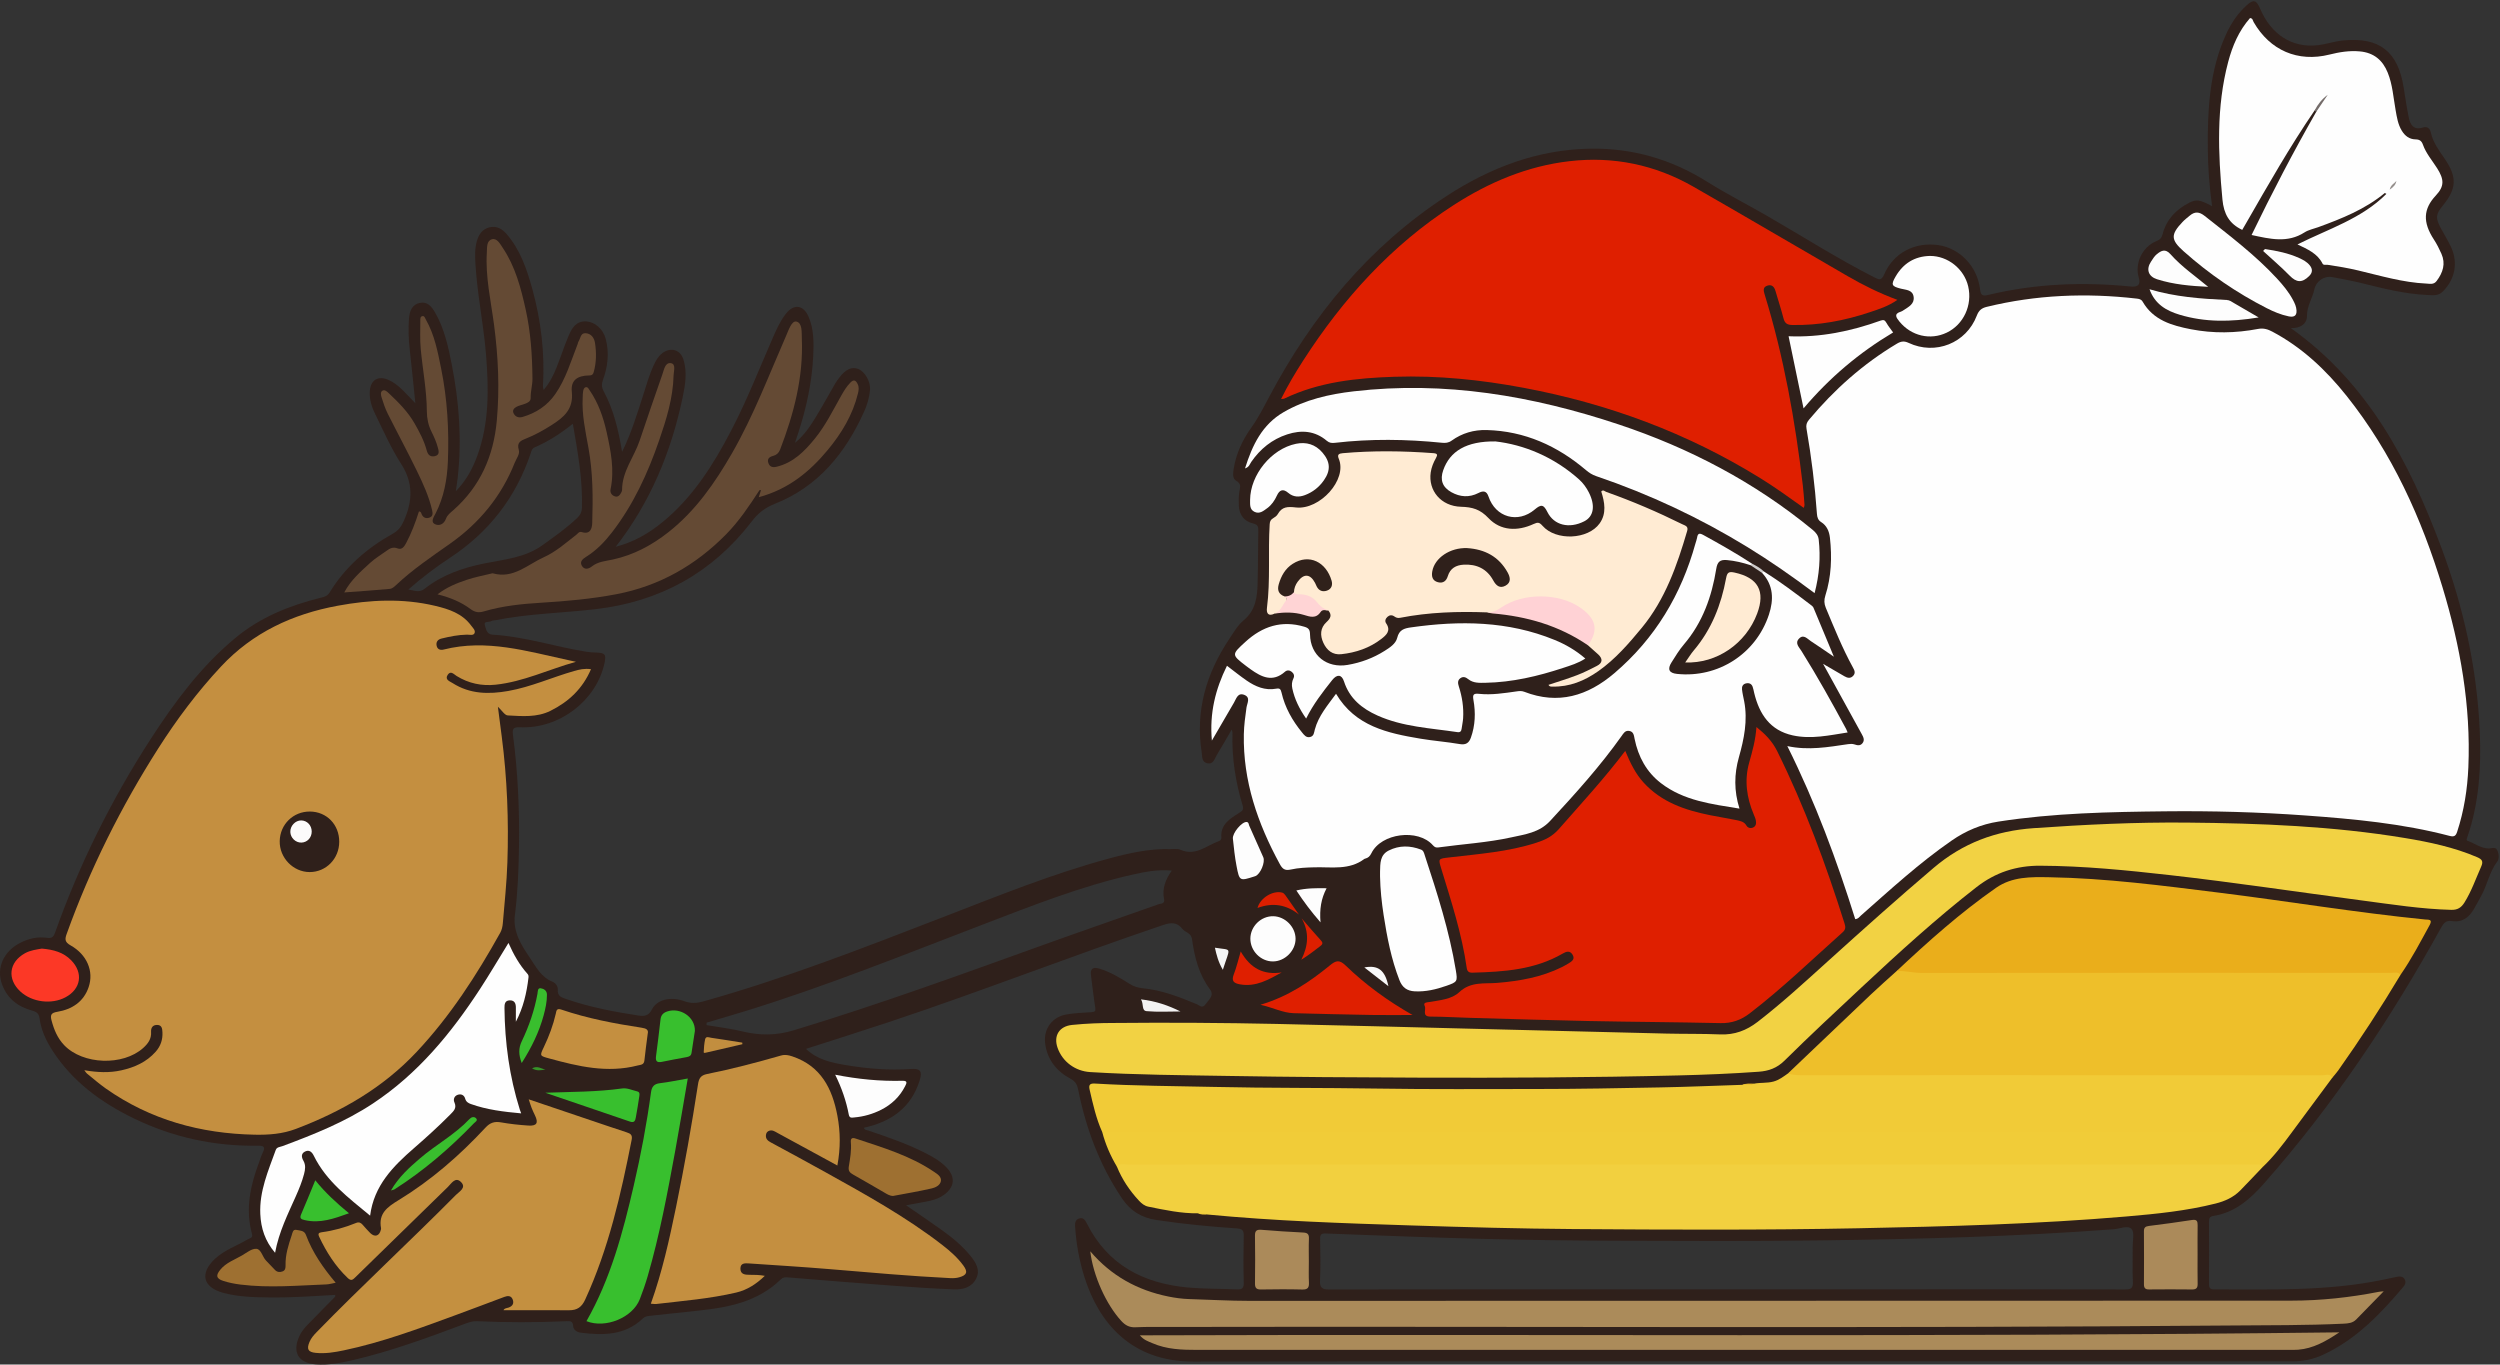 <?xml version="1.0" encoding="UTF-8"?>
<!DOCTYPE svg PUBLIC "-//W3C//DTD SVG 1.1//EN" "http://www.w3.org/Graphics/SVG/1.1/DTD/svg11.dtd">
<svg version="1.1" xmlns="http://www.w3.org/2000/svg" xmlns:xlink="http://www.w3.org/1999/xlink" x="0" y="0" width="1539" height="840" viewBox="0, 0, 1539, 840">
  <rect x="0" y="0" width="1539" height="840" fill="#333333" stroke="none"/>
  <defs>
    <clipPath id="Clip_1">
      <path d="M0.06,0.778 L1538.19,0.778 L1538.19,839.94 L0.06,839.94 z"/>
    </clipPath>
  </defs>
  <g id="Layer_1">
    <g clip-path="url(#Clip_1)">
      <path d="M1312.99,789.148 C1313.16,792.99 1311.94,793.791 1308.26,793.782 C1257.27,793.655 1206.28,793.696 1155.28,793.696 C1124.45,793.696 1093.62,793.696 1062.79,793.696 C981.294,793.696 899.799,793.657 818.303,793.802 C813.784,793.81 812.393,792.757 812.611,788.145 C813.011,779.664 812.824,771.149 812.667,762.653 C812.618,760.014 813.421,759.24 816.03,759.336 C847.795,760.503 879.557,761.802 911.332,762.616 C939.132,763.329 966.946,763.705 994.755,763.809 C1036.58,763.964 1078.4,764.153 1120.22,763.6 C1180.64,762.801 1241.04,761.265 1301.33,756.713 C1305.06,756.431 1309.9,754.094 1312.21,756.575 C1314.07,758.577 1312.85,763.517 1312.88,767.154 C1312.93,774.487 1312.66,781.83 1312.99,789.148 z M716.598,553.526 C717.212,556.52 714.544,556.174 713.138,556.674 C689.826,564.963 666.424,572.999 643.144,581.374 C591.883,599.817 540.717,618.495 488.529,634.274 C477.626,637.57 467.586,637.507 456.908,634.91 C449.715,633.161 442.301,632.32 434.986,631.072 C434.979,630.568 434.972,630.064 434.965,629.56 C443.008,627.162 451.07,624.825 459.09,622.355 C508.354,607.182 556.113,587.883 604.198,569.47 C634.758,557.768 665.189,545.632 697.24,538.401 C704.968,536.657 712.774,535.129 721.338,535.939 C717.461,541.473 715.279,547.083 716.598,553.526 z M261.298,362.51 C258.168,365.002 255.125,363.539 251.413,362.902 C259.822,355.483 268.32,349.102 277.176,343.262 C301.105,327.485 317.638,306.11 326.731,278.951 C327.197,277.557 327.458,276.122 329.104,275.412 C337.521,271.775 345.181,266.86 352.634,260.858 C355.678,278.325 358.773,295.313 358.238,312.716 C358.161,315.228 357.181,317.083 355.395,318.79 C348.755,325.136 341.286,330.363 333.834,335.694 C323.041,343.416 310.386,344.35 298.095,346.863 C284.785,349.585 272.107,353.902 261.298,362.51 z M1537.14,523.126 C1535.96,521.091 1533.74,522.4 1531.85,522.334 C1527.24,522.171 1523.35,519.135 1519.03,517.619 C1517.98,517.252 1518.73,515.82 1519.04,514.926 C1526.11,494.098 1527.48,472.56 1526.57,450.835 C1524.92,411.449 1516.48,373.363 1502.7,336.555 C1483.11,284.225 1457.7,235.699 1410.23,201.99 C1415.75,202.228 1420.22,199.57 1420.17,194.518 C1420.12,188.301 1423.6,183.584 1424.76,177.998 C1425.8,173.007 1430.87,169.667 1435.66,170.563 C1441.86,171.725 1448.09,172.882 1454.21,174.396 C1467.3,177.63 1480.37,180.961 1493.92,181.572 C1497.33,181.725 1500.86,182.406 1503.78,179.489 C1511.19,172.067 1513.32,161.989 1509,152.383 C1507.16,148.307 1504.72,144.505 1502.6,140.555 C1499.18,134.172 1499.38,131.999 1503.79,126.58 C1512.38,116.043 1512.67,109.013 1504.94,97.707 C1501.47,92.632 1497.76,87.706 1496.4,81.5 C1495.86,79.018 1494.22,77.671 1491.63,78.492 C1486.1,80.247 1483.81,77.123 1482.87,72.543 C1481.6,66.354 1480.69,60.091 1479.69,53.849 C1476.16,31.669 1464.78,22.71 1442.42,24.903 C1437.15,25.419 1432.02,27.228 1426.75,27.832 C1411.02,29.638 1398,21.214 1391.29,5.236 C1389.05,-0.074 1387.21,-0.55 1382.97,3.326 C1377.49,8.334 1373.43,14.39 1370.36,21.124 C1360.14,43.54 1358.93,67.426 1359.12,91.48 C1359.21,103.247 1360.12,114.997 1361.75,126.904 C1354.2,122.95 1352.16,122.485 1347.53,124.881 C1339.54,129.021 1333.62,135.166 1331.32,144.086 C1330.71,146.46 1329.74,147.528 1327.48,148.432 C1318.81,151.897 1313.97,162.228 1316.63,170.922 C1317.89,175.038 1316.27,176.834 1311.81,176.388 C1282.27,173.434 1252.95,174.588 1224.01,181.55 C1220.26,182.45 1219.34,181.688 1218.89,177.916 C1217.2,163.949 1206.43,152.818 1193.31,150.899 C1178.88,148.788 1165.66,155.596 1159.91,168.891 C1158.17,172.918 1156.69,172.19 1153.86,170.753 C1131.16,159.211 1109.71,145.504 1087.68,132.809 C1075.44,125.758 1062.82,119.338 1050.86,111.844 C1028.8,98.014 1004.88,91.102 978.976,91.514 C946.577,92.03 917.442,103.171 890.614,120.609 C842.818,151.676 807.864,194.228 781.374,244.186 C777.956,250.631 774.702,257.102 770.405,263.094 C764.858,270.829 760.821,279.438 759.395,289.024 C759.022,291.528 758.689,294.665 760.976,295.945 C764.258,297.782 763.446,299.871 762.969,302.565 C762.48,305.325 762.496,308.212 762.609,311.031 C762.845,316.876 765.779,320.895 771.437,322.26 C774.223,322.931 774.668,324.088 774.615,326.592 C774.384,337.415 774.489,348.245 774.192,359.065 C773.958,367.568 773.005,375.707 765.596,381.849 C761.98,384.846 759.46,389.272 756.785,393.279 C742.599,414.52 735.726,437.596 739.781,463.27 C740.17,465.734 739.691,469.05 743.107,469.854 C746.973,470.765 747.601,467.185 748.981,464.912 C752.043,459.868 754.962,454.736 758.261,449.088 C758.527,450.211 758.724,450.634 758.712,451.05 C758.247,466.342 760.543,481.275 764.972,495.855 C765.821,498.653 764.528,499.322 762.812,500.413 C757.143,504.018 751.238,507.475 751.872,515.636 C751.961,516.781 751.255,517.458 750.213,517.835 C742.587,520.602 735.885,527.272 726.604,523.08 C724.911,522.315 722.656,522.764 720.659,522.706 C707.688,522.33 695.181,525.122 682.791,528.469 C648.071,537.85 614.79,551.346 581.323,564.277 C532.363,583.194 483.494,602.346 432.857,616.498 C428.926,617.597 425.421,617.839 421.333,616.352 C412.712,613.217 404.329,615.379 401.306,621.463 C399.343,625.411 396.484,625.696 393.176,625.19 C378.206,622.898 363.345,620.089 348.965,615.145 C345.911,614.096 343.032,613.472 343.372,609.114 C343.525,607.158 341.941,605.064 340.125,604.351 C333.054,601.574 329.888,595.044 326.09,589.46 C320.813,581.699 315.674,573.563 316.974,563.304 C318.754,549.251 319.288,535.102 319.497,520.962 C319.835,498.139 318.798,475.359 315.818,452.71 C315.302,448.791 315.653,447.513 320.301,447.708 C344.371,448.718 366.991,431.35 372.069,408.486 C373.339,402.768 372.531,401.813 366.501,401.684 C364.678,401.645 362.841,401.517 361.042,401.23 C341.679,398.139 322.9,391.845 303.176,390.707 C299.433,390.491 299.06,386.812 298.421,384.52 C297.795,382.278 301.154,383.188 302.559,382.297 C303.209,381.884 304.168,381.968 304.983,381.805 C325.284,377.744 345.999,377.4 366.492,375.022 C406.281,370.406 438.506,352.66 462.847,320.906 C466.706,315.871 470.881,312.575 476.931,310.178 C503.708,299.57 520.503,278.875 532.011,253.273 C533.862,249.155 535.114,244.836 535.566,240.335 C536.091,235.12 532.582,228.827 528.353,227.154 C524.367,225.578 520.553,227.315 516.607,232.548 C515.706,233.742 514.814,234.958 514.065,236.25 C510.228,242.863 506.568,249.582 502.595,256.112 C499.105,261.849 495.493,267.555 489.371,272.648 C490.279,269.913 490.852,268.217 491.406,266.516 C496.43,251.105 499.843,235.364 500.619,219.145 C501.009,210.996 501.083,202.778 497.792,195.058 C494.609,187.59 488.651,186.859 483.699,193.252 C480.312,197.625 478.052,202.654 475.855,207.677 C467.403,227 459.738,246.674 449.939,265.395 C438.99,286.314 426.51,306.091 407.995,321.308 C399.545,328.253 390.243,333.675 379.037,336.606 C400.452,309.041 413.138,278.244 420.168,244.969 C421.816,237.171 423.181,229.16 420.714,221.257 C418.807,215.146 412.634,213.508 407.596,217.496 C405.174,219.412 403.715,222.028 402.452,224.76 C399.585,230.961 397.773,237.533 395.695,244.014 C392.06,255.347 388.574,266.739 382.971,278.149 C380.697,264.699 377.764,252.242 371.619,240.837 C370.304,238.396 370.255,236.446 371.173,233.927 C374.194,225.638 375.172,217.115 372.837,208.472 C371.222,202.495 366.237,198.204 360.983,197.865 C354.74,197.462 352.116,201.875 350.124,206.52 C347.378,212.924 345.274,219.6 342.678,226.073 C340.744,230.892 338.503,235.595 334.676,240.015 C334.422,238.838 334.216,238.381 334.242,237.938 C335.447,217.475 333.104,197.375 327.633,177.675 C324.291,165.636 320.263,153.801 311.886,144.088 C309.139,140.903 305.731,138.884 301.331,139.939 C296.982,140.98 294.825,144.18 293.602,148.273 C292.187,153.014 292.399,157.853 292.69,162.656 C293.826,181.448 297.734,199.923 299.229,218.68 C300.906,239.709 301.189,260.614 293.739,280.818 C290.887,288.555 287.052,295.734 280.613,302.417 C281.095,298.943 281.494,296.487 281.769,294.017 C284.381,270.638 282.642,247.471 278.126,224.475 C275.947,213.378 273.556,202.304 267.818,192.337 C265.737,188.721 263.059,185.457 258.395,186.464 C253.584,187.501 252.119,191.656 251.777,195.978 C251.277,202.291 251.504,208.615 252.212,214.93 C253.416,225.671 254.471,236.429 255.702,248.276 C249.942,242.456 245.696,236.751 239.106,233.852 C232.775,231.068 228.127,233.891 227.651,240.752 C227.293,245.908 228.871,250.69 231.076,255.157 C236.148,265.433 240.796,276.029 246.978,285.617 C254.484,297.26 254.012,308.434 248.715,320.396 C247.18,323.863 245.425,326.513 241.971,328.439 C226.018,337.337 212.506,348.984 202.911,364.743 C201.608,366.883 199.799,367.388 197.64,367.922 C178.403,372.672 160.317,379.906 144.867,392.732 C123.725,410.282 107.58,432.056 92.799,454.895 C68.596,492.292 48.891,531.959 33.965,573.95 C32.939,576.835 31.952,577.762 28.758,577.305 C23.044,576.488 17.494,577.812 12.355,580.464 C2.144,585.736 -2.358,595.868 1.21,605.848 C4.387,614.734 11.169,619.837 19.976,622.196 C22.878,622.974 23.993,624.251 24.376,627.044 C25.364,634.26 28.414,640.725 32.323,646.768 C44.752,665.986 62.537,678.914 82.754,688.664 C106.656,700.191 132.017,705.695 158.581,705.296 C162.116,705.242 163.669,705.793 161.741,709.567 C160.765,711.477 160.219,713.604 159.456,715.624 C154.072,729.872 150.952,744.372 155.109,759.525 C155.851,762.229 153.848,762.152 152.611,762.889 C145.779,766.962 137.993,769.515 132.134,775.127 C122.822,784.047 125.002,792.499 137.404,795.861 C146.807,798.41 156.464,798.596 166.131,798.712 C179.554,798.874 192.934,797.91 206.348,797.151 C206.315,797.708 206.424,798.143 206.26,798.31 C202.068,802.596 197.78,806.789 193.653,811.136 C190.234,814.738 186.336,817.956 184.218,822.655 C179.792,832.474 183.688,839.109 194.409,839.877 C202.315,840.443 210.003,838.976 217.633,837.192 C240.994,831.729 263.451,823.464 285.859,815.053 C288.347,814.119 290.814,813.207 293.591,813.334 C311.901,814.17 330.215,814.142 348.527,813.35 C350.75,813.254 352.707,813 352.853,816.366 C352.957,818.758 355.33,820.138 357.432,820.401 C371.226,822.124 384.741,822.175 395.731,811.655 C397.11,810.334 398.594,810.175 400.238,809.999 C410.17,808.94 420.099,807.848 430.033,806.806 C448.643,804.853 466.646,801.309 480.736,787.51 C481.952,786.319 483.304,786.228 484.855,786.353 C505.926,788.05 526.993,789.796 548.074,791.365 C561.184,792.341 574.308,793.269 587.442,793.747 C592.851,793.944 598.298,792.487 600.978,787.018 C603.551,781.77 600.791,777.337 597.597,773.332 C592.569,767.029 586.365,761.958 579.867,757.284 C572.743,752.161 565.447,747.277 557.788,741.986 C560.189,741.543 562.121,741.223 564.038,740.828 C569.869,739.627 575.933,739.274 581.041,735.596 C587.679,730.817 588.358,724.641 582.681,718.695 C579.067,714.91 574.587,712.334 569.985,709.978 C558.705,704.204 546.767,700.084 534.797,696.045 C533.678,695.668 532.233,695.76 531.817,694.242 C548.493,690.584 560.879,682.007 566.152,665.091 C567.922,659.413 566.575,657.646 560.666,658.063 C547.297,659.007 534.059,657.908 520.887,655.703 C511.973,654.212 503.17,652.396 496.16,645.68 C513.237,640.175 530.171,634.856 547.014,629.259 C603.613,610.453 659.152,588.645 715.658,569.565 C720.614,567.891 724.424,567.391 727.847,571.778 C729.61,574.038 733.262,574.282 733.78,578.004 C735.328,589.118 737.973,599.834 744.902,609.117 C747.668,612.823 744.186,615.292 742.214,618.127 C740.137,621.114 738.527,618.923 736.803,618.209 C726.04,613.746 715.199,609.479 703.486,608.373 C700.388,608.08 697.811,607.214 695.233,605.579 C689.339,601.841 683.339,598.248 676.574,596.232 C672.969,595.158 671.056,596.259 671.585,600.311 C672.446,606.911 673.172,613.531 674.218,620.101 C674.574,622.341 674.165,622.971 671.882,623.094 C666.738,623.369 661.558,623.645 656.489,624.496 C647.762,625.963 642.3,633.401 643.372,642.159 C644.6,652.192 650.3,659.359 658.94,664.022 C661.974,665.659 663.093,667.621 663.718,670.75 C668.518,694.774 676.978,717.333 690.73,737.782 C695.875,745.431 702.715,749.654 711.923,751.047 C728.402,753.54 744.959,755.084 761.561,756.23 C764.778,756.451 765.712,757.497 765.64,760.705 C765.425,770.367 765.408,780.04 765.645,789.7 C765.73,793.161 764.481,793.902 761.342,793.752 C751.371,793.277 741.346,793.501 731.419,792.602 C703.843,790.106 681.727,778.648 668.899,752.832 C667.882,750.785 666.639,749.361 664.324,750.084 C662.073,750.786 661.674,752.707 661.82,754.937 C662.529,765.779 664.438,776.393 667.761,786.736 C676.535,814.046 696.14,838.24 734.642,838.185 C960.133,837.861 1185.63,838.022 1411.12,838.048 C1417.73,838.048 1424.02,836.788 1430,834.029 C1450.36,824.636 1465.37,808.891 1479.54,792.153 C1480.71,790.765 1481.23,789.207 1480.33,787.564 C1479.27,785.61 1477.36,785.647 1475.49,786.006 C1472.72,786.54 1469.96,787.177 1467.2,787.757 C1432.82,794.96 1397.95,793.712 1363.16,793.755 C1360.41,793.758 1359.82,792.747 1359.84,790.251 C1359.94,777.585 1359.93,764.919 1359.85,752.253 C1359.84,750.144 1360.17,748.905 1362.61,748.523 C1375.75,746.46 1385.13,738.252 1393.49,728.793 C1436.12,680.573 1471.61,627.379 1502.7,571.162 C1504.34,568.189 1505.87,566.434 1509.44,566.999 C1515.77,568.004 1519.92,564.776 1522.93,559.637 C1524.44,557.058 1525.79,554.385 1527.27,551.79 C1531.2,544.921 1532.37,536.803 1537.35,530.324 C1538.59,528.708 1538.41,525.308 1537.14,523.126" fill="#2F201B"/>
    </g>
    <path d="M1142.08,565.825 C1130.69,529.441 1117.58,493.972 1100.27,459.294 C1113.32,462.102 1125.45,459.889 1137.61,458.11 C1138.91,457.921 1140.36,457.837 1141.56,458.244 C1143.46,458.89 1145.19,459.237 1146.55,457.509 C1148.04,455.619 1147.11,453.775 1146.12,451.975 C1139.15,439.314 1132.19,426.644 1125.22,413.977 C1124.38,412.456 1123.55,410.937 1122.3,408.674 C1127.25,411.558 1131.35,413.972 1135.48,416.337 C1137.33,417.398 1139.21,417.843 1140.88,415.964 C1142.43,414.221 1141.57,412.568 1140.67,410.921 C1134.18,399.101 1129.16,386.618 1123.98,374.202 C1122.91,371.643 1122.81,369.396 1123.69,366.627 C1127.39,355.037 1127.83,343.088 1126.51,331.075 C1126.08,327.2 1124.66,323.627 1121.09,321.385 C1119.24,320.224 1118.66,318.552 1118.51,316.372 C1117.25,298.766 1115.1,281.261 1112.08,263.87 C1111.7,261.691 1112.16,260.142 1113.58,258.447 C1129.08,239.895 1146.87,224.014 1167.69,211.589 C1170.21,210.084 1172.14,209.764 1174.95,211.083 C1191.43,218.824 1210.45,211.275 1216.92,194.293 C1218.17,191.009 1219.92,189.661 1223.04,188.899 C1253.47,181.467 1284.24,180.242 1315.27,183.807 C1316.84,183.988 1318.16,184.203 1319.03,185.728 C1325.62,197.17 1337.06,200.417 1348.76,202.693 C1362.44,205.356 1376.29,205.12 1389.97,202.5 C1393.49,201.826 1396.13,202.714 1398.89,204.181 C1417.17,213.881 1431.88,227.77 1444.63,243.794 C1472.59,278.914 1490.74,319.027 1503.65,361.666 C1514.56,397.711 1521.12,434.467 1519.52,472.325 C1518.95,485.831 1516.86,499.122 1512.63,512.032 C1511.8,514.56 1510.8,515.319 1508.02,514.59 C1478.91,506.937 1449.08,504.165 1419.19,501.999 C1390.45,499.917 1361.65,499.127 1332.84,499.445 C1298.55,499.824 1264.27,500.486 1230.26,505.767 C1219.65,507.414 1210.19,511.407 1201.43,517.464 C1181.5,531.235 1163.73,547.607 1145.62,563.565 C1144.66,564.417 1143.95,565.675 1142.08,565.825" fill="#FEFEFE"/>
    <path d="M354.543,407.398 C337.498,412.197 322.09,419.725 305.037,421.507 C296.535,422.395 288.486,420.718 281.119,416.156 C279.441,415.118 277.453,412.62 275.62,415.403 C273.618,418.441 276.882,419.399 278.645,420.525 C289.278,427.317 300.915,427.477 312.829,425.373 C326.829,422.901 339.789,416.976 353.363,413.088 C356.559,412.172 359.77,411.401 363.817,411.948 C358.663,423.982 350.085,432.003 338.894,437.572 C330.47,441.764 321.432,440.874 312.565,440.417 C310.693,440.321 308.969,437.338 306.495,435.056 C307.354,441.698 308.108,447.539 308.866,453.379 C312.216,479.192 313.227,505.13 312.34,531.114 C311.914,543.568 310.58,555.993 309.535,568.421 C309.371,570.367 308.916,572.462 307.979,574.145 C293.369,600.402 277.15,625.527 256.481,647.556 C235.728,669.676 210.297,684.269 182.207,694.936 C173.838,698.114 165.365,698.685 156.748,698.515 C123.535,697.857 92.654,689.425 65.202,670.138 C61.125,667.274 57.358,663.966 53.475,660.829 C53.002,660.447 52.699,659.854 51.905,658.826 C59.928,660.201 67.328,660.543 74.698,658.893 C82.823,657.075 90.168,653.842 95.83,647.443 C98.863,644.014 100.219,640.059 100.004,635.521 C99.897,633.252 99.671,630.946 96.667,630.947 C93.938,630.948 92.837,632.782 93.006,635.267 C93.297,639.562 91.08,642.514 88.122,645.161 C75.658,656.314 51.052,655.43 39.543,643.445 C35.367,639.096 33.216,633.797 31.703,628.073 C30.809,624.696 31.642,623.478 35.214,622.881 C44.313,621.361 51.479,616.763 54.575,607.663 C57.893,597.911 53.532,587.629 43.418,581.954 C39.846,579.95 39.88,578.162 41.034,574.95 C55.51,534.676 74.518,496.649 97.511,460.588 C108.905,442.718 121.582,425.822 136.057,410.314 C155.571,389.406 180.073,378.041 207.817,372.904 C227.802,369.204 247.814,368.207 267.762,372.925 C276.227,374.928 284.537,377.608 290.043,385.117 C291.068,386.515 292.948,388.115 292.085,389.852 C291.335,391.364 289.054,390.668 287.469,390.694 C282.099,390.783 276.888,391.835 271.721,393.109 C269.556,393.644 268.25,395.162 268.803,397.585 C269.338,399.928 271.263,400.333 273.118,399.864 C299.45,393.207 324.541,400.945 349.833,406.373 C351.112,406.647 352.389,406.929 354.543,407.398" fill="#C48F40"/>
    <path d="M788.614,245.623 C792.789,237.215 797.347,229.562 802.168,222.069 C826.687,183.962 856.528,150.97 894.863,126.248 C916.668,112.186 940.175,102.244 966.112,99.232 C993.194,96.086 1018.82,101.387 1042.48,114.941 C1074.22,133.117 1105.74,151.689 1137.4,169.995 C1147.01,175.551 1156.95,180.49 1168.02,184.593 C1162.44,188.538 1156.62,190.342 1150.87,192.258 C1135.45,197.396 1119.69,200.391 1103.34,200.065 C1100.11,200.001 1098.67,198.975 1097.89,195.87 C1096.46,190.234 1094.57,184.719 1092.98,179.124 C1092.21,176.425 1090.65,174.935 1087.88,175.876 C1085.11,176.819 1085.63,179.033 1086.32,181.275 C1098.15,219.699 1105.13,259.1 1109.83,298.952 C1110.3,302.912 1110.55,306.898 1110.86,310.876 C1110.9,311.291 1110.65,311.728 1110.39,312.648 C1101.51,306.321 1092.92,300.102 1083.9,294.511 C1038.82,266.551 989.965,248.505 937.933,238.731 C911.688,233.8 885.239,231.065 858.534,231.931 C835.172,232.687 812.035,235.051 790.53,245.413 C790.153,245.595 789.652,245.519 788.614,245.623" fill="#DF1F00"/>
    <path d="M1085.84,351.782 C1095.85,358.069 1105.28,365.18 1114.67,372.343 C1115.31,372.835 1116.07,373.392 1116.37,374.093 C1120.47,383.832 1124.51,393.601 1128.94,404.275 C1123.72,400.728 1119.3,397.634 1114.78,394.7 C1112.56,393.262 1110.27,390.178 1107.43,393.181 C1104.79,395.98 1107.53,398.429 1108.95,400.702 C1118.74,416.355 1127.72,432.468 1136.46,448.722 C1136.77,449.296 1136.99,449.92 1137.41,450.906 C1126.07,452.668 1114.96,455.188 1103.61,452.701 C1089.65,449.639 1083.06,439.651 1079.9,426.646 C1079.59,425.357 1079.38,424.029 1078.93,422.79 C1078.27,420.96 1076.83,420.298 1074.95,420.669 C1072.93,421.069 1072.19,422.599 1072.38,424.375 C1072.64,426.848 1073.24,429.285 1073.72,431.734 C1075.99,443.537 1073.64,454.902 1070.46,466.188 C1067.54,476.531 1067.39,486.861 1070.83,497.784 C1053.67,494.97 1036.64,492.998 1022.5,482.125 C1013.54,475.236 1008.51,465.844 1006.26,454.859 C1005.83,452.793 1005.71,450.367 1002.88,449.94 C1000.41,449.567 999.382,451.5 998.243,453.105 C985.008,471.756 969.732,488.663 954.211,505.407 C947.579,512.562 938.849,513.612 930.392,515.476 C915.585,518.74 900.401,519.608 885.403,521.683 C883.989,521.879 883.141,521.532 882.086,520.331 C872.964,509.947 850.226,512.879 844.235,525.245 C843.32,527.134 842.24,528.111 840.396,528.578 C840.235,528.619 840.05,528.644 839.925,528.739 C830.669,535.769 819.896,533.66 809.478,533.912 C804.496,534.033 799.414,534.2 794.59,535.288 C790.778,536.149 789.374,534.746 787.77,531.797 C774.216,506.888 765.147,480.777 765.707,451.972 C765.814,446.461 766.581,441.044 767.331,435.601 C767.696,432.947 770.064,429.33 765.95,427.752 C761.931,426.211 761.071,430.119 759.634,432.548 C755.246,439.963 750.954,447.435 746.032,455.903 C744.508,438.912 748.246,424.182 755.323,409.839 C759.47,412.977 763.324,416.123 767.411,418.927 C772.87,422.673 778.787,425.223 785.652,423.948 C787.753,423.558 788.411,424.193 788.897,426.328 C791.004,435.578 795.595,443.628 801.562,450.926 C802.821,452.464 804.063,454.254 806.449,453.72 C808.903,453.171 808.896,451.003 809.417,449.056 C811.669,440.655 817.266,434.236 822.465,427.081 C834.295,447.084 854.182,451.334 874.431,454.732 C882.467,456.08 890.629,456.679 898.658,458.06 C902.461,458.714 904.343,457.285 905.486,454.078 C908.18,446.514 908.45,438.721 907.052,430.927 C906.434,427.476 907.164,426.776 910.615,427.134 C918.281,427.93 925.896,426.717 933.479,425.641 C935.134,425.407 936.648,425.204 938.312,425.85 C959.25,433.982 977.376,428.419 993.794,414.421 C1018.89,393.02 1035.02,366.036 1043.76,334.425 C1044.07,333.303 1044.52,332.207 1044.71,331.067 C1045.14,328.451 1045.98,327.912 1048.57,329.338 C1058.77,334.943 1068.89,340.67 1078.63,347.045 C1078.74,348.046 1078.07,348.366 1077.29,348.598 C1072.79,348.347 1068.59,346.422 1064.07,346.225 C1060.88,346.086 1058.59,346.89 1057.97,350.542 C1054.83,368.928 1048.1,385.723 1035.88,400.092 C1033.95,402.357 1032.4,404.976 1030.89,407.558 C1028.64,411.373 1029.51,413.127 1033.88,413.473 C1046.99,414.512 1059.14,411.778 1069.46,403.299 C1078.64,395.756 1085.66,386.633 1088.51,374.758 C1090.11,368.117 1089.58,361.88 1085.68,356.106 C1085.03,355.142 1084.47,354.108 1084.35,352.907 C1084.49,352.068 1084.77,351.393 1085.84,351.782" fill="#FEFEFE"/>
    <path d="M1081.27,447.55 C1086.88,452.088 1091.05,456.402 1093.98,462.303 C1110.97,496.529 1124.06,532.243 1135.54,568.605 C1136.2,570.678 1136.21,572.23 1134.37,573.874 C1115.5,590.723 1097.29,608.317 1077.2,623.773 C1071.87,627.879 1066.13,629.987 1059.21,629.831 C1032.08,629.222 1004.94,629.085 977.806,628.537 C953.349,628.042 928.898,627.255 904.446,626.567 C896.465,626.342 888.488,625.844 880.508,625.809 C875.085,625.785 878.165,621.457 877.06,619.331 C875.88,617.059 878.407,617.096 880.032,616.816 C886.445,615.712 893.684,615.146 898.293,610.8 C905.409,604.091 913.715,605.724 921.708,605.067 C935.585,603.925 949.07,601.537 961.65,595.28 C962.989,594.614 964.275,593.839 965.566,593.082 C967.682,591.84 969.787,590.418 968.009,587.608 C966.364,585.008 964.198,585.747 961.941,587.054 C944.728,597.027 925.664,598.263 906.438,598.775 C904.103,598.838 903.211,597.935 902.894,595.709 C899.926,574.881 893.416,554.954 887.294,534.932 C885.314,528.458 885.264,528.647 892.359,527.811 C910.343,525.69 928.495,524.387 945.856,518.758 C951.003,517.089 955.538,515.036 959.714,510.272 C973.399,494.665 987.499,479.424 1000.5,462.249 C1003.62,469.662 1006.75,476.203 1011.75,481.699 C1022.77,493.817 1037.26,498.716 1052.65,501.813 C1058.03,502.895 1063.45,503.756 1068.83,504.847 C1071.23,505.335 1073.68,505.743 1075.15,508.279 C1075.92,509.617 1077.58,510.104 1079.14,509.435 C1081.02,508.634 1081.2,506.887 1080.92,505.192 C1080.7,503.911 1080.15,502.67 1079.64,501.458 C1075.24,491.048 1073.7,480.419 1076.83,469.331 C1078.77,462.48 1080.71,455.618 1081.27,447.55" fill="#DF1F00"/>
    <path d="M684.967,629.748 C719.884,629.409 752.852,629.637 785.813,630.332 C825.927,631.177 866.035,632.295 906.146,633.297 C946.085,634.295 986.024,635.325 1025.96,636.276 C1036.95,636.538 1047.95,636.316 1058.93,636.784 C1067.74,637.16 1075.11,634.374 1082,629.057 C1097.17,617.328 1111.26,604.36 1125.47,591.52 C1146.84,572.206 1168.29,553.009 1190.25,534.339 C1208.31,518.983 1228.54,511.443 1252,509.807 C1283.42,507.616 1314.84,506.084 1346.31,506.387 C1391.27,506.82 1436.18,508.516 1480.65,515.919 C1495.75,518.433 1510.7,521.591 1524.9,527.666 C1527.97,528.982 1528.85,530.25 1527.41,533.487 C1524.11,540.926 1521.45,548.638 1517.11,555.609 C1515.17,558.718 1512.88,560.203 1509.01,560.103 C1490.65,559.63 1472.55,556.764 1454.41,554.377 C1414.81,549.169 1375.32,543.192 1335.63,538.704 C1309.16,535.711 1282.69,533.06 1256,532.933 C1241.26,532.863 1228.48,536.98 1216.72,546.128 C1191.97,565.384 1168.86,586.467 1145.97,607.83 C1130.03,622.716 1114.06,637.589 1098.55,652.919 C1093.86,657.553 1088.77,659.319 1082.63,659.761 C1066.03,660.958 1049.4,661.636 1032.76,662.041 C979.634,663.334 926.501,663.583 873.367,663.395 C834.225,663.257 795.08,663.022 755.945,662.347 C727.653,661.859 699.342,661.712 671.08,659.97 C662.006,659.41 654.136,653.691 651.083,645.165 C648.385,637.631 652.031,631.768 659.979,630.946 C668.932,630.021 677.919,629.76 684.967,629.748" fill="#F2D243"/>
    <path d="M1392.71,718.623 C1388.21,723.34 1383.75,728.104 1379.18,732.762 C1374.98,737.047 1369.74,739.432 1363.97,740.884 C1345.98,745.41 1327.6,747.266 1309.2,748.846 C1254.09,753.575 1198.85,755.015 1143.58,756.127 C1085.44,757.296 1027.3,757.026 969.157,756.614 C935.694,756.376 902.229,755.45 868.78,754.379 C826.694,753.031 784.6,751.64 742.655,747.598 C741.025,746.942 739.184,747.855 737.593,746.913 C727.161,747.069 717.04,744.859 706.904,742.819 C704.585,742.353 702.785,740.891 701.174,739.162 C695.396,732.961 690.746,726.041 687.562,718.165 C687.471,715.742 689.424,715.726 690.96,715.447 C693.259,715.03 695.611,715.202 697.942,715.202 C926.136,715.199 1154.33,715.198 1382.52,715.203 C1384.85,715.204 1387.23,714.952 1389.5,715.487 C1391.04,715.851 1393.57,715.629 1392.71,718.623" fill="#F2D03F"/>
    <path d="M1435.69,663.549 C1427.44,674.681 1419.19,685.814 1410.95,696.946 C1408.69,698.166 1406.27,698.616 1403.72,698.528 C1402.39,698.483 1401.05,698.529 1399.72,698.529 C1162.88,698.529 926.044,698.532 689.205,698.498 C685.609,698.497 681.823,699.29 678.544,696.928 C674.748,688.551 672.809,679.625 670.759,670.728 C670.108,667.903 670.908,666.85 673.971,667.034 C698.412,668.499 722.893,668.543 747.362,669.106 C780.842,669.877 814.329,669.581 847.805,670.124 C880.629,670.656 913.448,670.393 946.268,670.388 C971.583,670.384 996.9,669.905 1022.21,669.412 C1039.02,669.086 1055.81,668.363 1072.61,667.818 C1074.89,666.772 1077.37,667.868 1079.67,667.13 C1083.65,666.31 1087.74,666.892 1091.77,665.795 C1095.26,664.844 1097.85,662.777 1100.64,660.83 C1102.01,660.071 1103.49,660.051 1105.01,660.056 C1211.82,660.395 1318.63,660.111 1425.45,660.211 C1427.94,660.213 1430.47,659.988 1432.92,660.537 C1434.4,660.868 1436.5,660.971 1435.69,663.549" fill="#F1CB37"/>
    <path d="M1435.69,663.549 C1434.55,660.563 1431.96,661.93 1430.07,661.928 C1360.83,661.851 1291.58,661.864 1222.34,661.864 C1184.55,661.864 1146.77,661.849 1108.98,661.893 C1106.13,661.896 1103.36,661.696 1100.64,660.83 C1117.67,644.601 1134.68,628.343 1151.76,612.16 C1156.92,607.264 1162.29,602.577 1167.56,597.795 C1169.38,596.896 1171.25,596.22 1173.33,596.523 C1181.62,597.735 1189.97,597.174 1198.29,597.178 C1287.78,597.22 1377.28,597.204 1466.77,597.208 C1469.1,597.208 1471.46,597.017 1473.76,597.381 C1475.42,597.644 1477.66,597.327 1477.82,600.024 C1465.76,620.163 1452.96,639.822 1439.4,658.984 C1438.27,660.58 1436.93,662.031 1435.69,663.549" fill="#EEBF2A"/>
    <path d="M784.768,377.671 C780.889,379.615 779.48,377.724 779.94,374.153 C782.14,357.083 780.542,339.899 781.614,322.8 C781.715,321.184 782.104,319.994 783.596,319.119 C784.724,318.457 785.966,317.61 786.582,316.52 C789.224,311.843 792.613,311.812 797.805,312.393 C812.346,314.02 829.573,295.398 824.142,282.389 C823.088,279.864 824.161,279.197 826.515,278.987 C845.137,277.328 863.751,277.568 882.376,278.966 C884.96,279.16 885.103,279.976 883.956,282.009 C882.4,284.766 881.192,287.705 880.738,290.869 C879.152,301.925 886.999,311.603 899.383,311.968 C906.416,312.175 911.118,313.457 916.341,318.974 C923.767,326.816 934.183,327.183 944.111,322.57 C946.671,321.38 947.678,321.511 949.602,323.706 C957.811,333.07 977.581,332.253 984.747,322.198 C989.097,316.094 987.853,309.234 985.731,302.561 C986.912,301.2 987.909,302.513 988.82,302.835 C1004.8,308.486 1020.36,315.161 1035.55,322.686 C1037.26,323.536 1039.5,323.884 1038.64,326.795 C1032.39,348.111 1025.08,369.033 1010.73,386.432 C1002.71,396.153 994.402,405.781 983.925,413.153 C975.409,419.146 966.201,422.937 955.611,422.669 C954.846,422.649 953.938,422.829 953.208,421.611 C959.152,419.618 965.07,417.835 970.827,415.634 C975.001,414.039 979.017,411.996 983.003,409.957 C986.607,408.114 986.784,405.583 983.86,402.863 C981.797,400.944 979.654,399.11 977.547,397.238 C976.756,395.204 978.212,393.741 978.938,392.146 C980.954,387.715 980.245,383.68 977.271,380.026 C974.396,376.493 970.914,373.677 966.567,372.11 C952.044,366.873 937.914,366.992 924.442,375.355 C921.633,377.099 918.721,377.956 915.448,376.98 C897.484,376.314 879.59,376.86 861.89,380.323 C860.385,380.618 859.405,380.222 858.26,379.418 C856.904,378.467 855.381,378.583 854.139,379.702 C852.927,380.794 852.336,382.318 853.313,383.73 C856.415,388.217 853.5,390.889 850.408,393.284 C843.131,398.922 834.667,401.766 825.631,402.727 C820.384,403.284 816.781,400.342 814.665,395.731 C812.552,391.128 812.673,386.561 816.599,382.955 C819.08,380.676 820.117,378.634 817.712,375.812 C814.27,375.56 811.573,374.235 809.366,371.35 C807.4,368.78 804.302,367.676 801.045,367.259 C799.267,367.032 797.305,367.182 796.137,365.351 C795.511,360.283 798.232,355.492 802.601,353.739 C804.789,352.861 806.462,353.575 808.052,355.019 C809.554,356.383 810.594,358.083 811.686,359.759 C812.741,361.379 814.107,362.773 816.203,361.899 C818.533,360.928 818.445,358.829 817.957,356.773 C815.635,346.988 803.727,342.738 795.668,348.835 C792.068,351.558 790.087,355.377 788.741,359.571 C787.861,362.312 788.738,364.465 791.093,366.058 C793.783,369.504 791.154,375.588 786.2,377.326 C785.751,377.483 785.223,377.452 784.768,377.671" fill="#FFEBD3"/>
    <path d="M325.472,676.746 C342.445,682.484 358.466,687.904 374.49,693.316 C378.27,694.593 382.049,695.877 385.848,697.094 C388.117,697.821 389.438,698.667 388.851,701.648 C382.23,735.309 374.664,768.664 360.221,800.069 C358.114,804.65 355.272,806.604 350.475,806.582 C336.986,806.522 323.496,806.561 309.961,806.561 C310.526,805.257 311.991,805.332 313.087,804.942 C315.653,804.029 316.541,802.243 315.579,799.872 C314.632,797.537 312.594,797.577 310.505,798.36 C300.381,802.152 290.274,805.991 280.125,809.716 C257.647,817.966 235.2,826.336 211.68,831.271 C205.978,832.467 200.216,833.43 194.349,832.828 C189.636,832.344 188.665,830.531 190.514,826.125 C191.505,823.764 193.127,821.908 194.881,820.107 C222.891,791.341 252.421,764.118 280.667,735.593 C282.781,733.458 287.33,731.136 283.752,727.621 C280.306,724.237 277.899,728.556 275.677,730.716 C256.686,749.17 237.745,767.677 218.829,786.208 C217.261,787.745 216.24,788.821 214.045,786.726 C206.445,779.472 200.955,770.842 196.518,761.426 C195.588,759.453 196.15,758.813 198.141,758.551 C205.432,757.592 212.458,755.602 219.258,752.826 C220.941,752.139 222.113,752.689 223.208,753.921 C224.756,755.663 226.266,757.448 227.93,759.074 C230.727,761.808 233.556,760.902 234.46,757.063 C234.536,756.742 234.622,756.388 234.564,756.075 C232.892,747 238.449,743.028 245.349,738.826 C265.37,726.634 282.943,711.3 298.878,694.149 C301.723,691.087 304.434,690.224 308.415,690.934 C313.968,691.923 319.614,692.519 325.246,692.893 C330.479,693.241 331.593,691.278 329.308,686.58 C328.581,685.086 327.878,683.576 327.263,682.034 C326.715,680.657 326.304,679.226 325.472,676.746" fill="#C49040"/>
    <path d="M515.477,717.496 C502.892,710.649 490.78,704.064 478.676,697.465 C477.071,696.59 475.546,695.425 473.561,696.077 C472.352,696.474 471.686,697.376 471.523,698.659 C471.218,701.062 472.618,702.245 474.531,703.279 C485.804,709.376 497.085,715.46 508.283,721.692 C533.016,735.458 557.806,749.142 580.269,766.554 C585.023,770.24 589.52,774.234 593.074,779.102 C595.95,783.039 595.207,784.974 590.539,786.298 C588.818,786.786 586.919,786.91 585.119,786.822 C560.202,785.591 535.362,783.327 510.505,781.258 C494.096,779.892 477.655,778.887 461.224,777.778 C458.725,777.61 455.721,777.378 455.797,781.093 C455.866,784.453 458.598,784.761 461.241,784.77 C464.371,784.78 467.5,784.772 470.826,785.406 C465.729,790.328 460.047,794.091 453.25,795.685 C437.025,799.489 420.425,800.814 403.92,802.745 C402.989,802.854 402.021,802.64 400.661,802.549 C407.672,782.946 412.064,762.997 416.188,742.99 C421.357,717.918 425.811,692.713 429.707,667.414 C430.239,663.957 431.309,661.959 435.219,661.175 C450.542,658.104 465.662,654.128 480.683,649.813 C483.27,649.07 485.394,649.511 487.848,650.343 C505.405,656.297 512.386,670.161 515.517,686.934 C517.365,696.836 517.492,706.765 515.477,717.496" fill="#C48F40"/>
    <path d="M1424.9,67.954 C1409.58,90.343 1396.21,113.914 1382.7,137.405 C1381.89,138.817 1381.07,140.224 1380.32,141.514 C1372.33,137.731 1368.97,131.775 1368.13,122.812 C1365.47,94.329 1364.26,66.026 1371.69,38.033 C1374.32,28.146 1378.28,18.879 1385.11,11.132 C1386.81,11.177 1386.81,12.673 1387.33,13.579 C1397.37,31.035 1414.56,38.454 1433.98,33.602 C1440.14,32.062 1446.3,31.047 1452.72,31.642 C1461.29,32.437 1466.76,36.957 1469.9,44.758 C1472.87,52.111 1473.34,59.967 1474.71,67.645 C1475.49,72.061 1476.12,76.489 1478.54,80.452 C1480.51,83.697 1483.26,85.746 1486.99,85.802 C1489.57,85.841 1490.76,86.807 1491.58,89.116 C1493.51,94.51 1497.29,98.831 1500.31,103.597 C1504.58,110.35 1504.92,114.584 1499.54,120.308 C1491.67,128.677 1491.41,136.86 1498.27,147.397 C1500.08,150.167 1501.59,153.163 1502.93,156.191 C1505.67,162.367 1503.86,167.802 1500.01,172.951 C1498.2,175.36 1495.92,174.671 1493.68,174.569 C1479.27,173.917 1465.52,169.766 1451.62,166.472 C1445.46,165.011 1439.24,163.95 1432.98,163.033 C1431.87,162.871 1430.32,163.429 1429.74,162.274 C1426.6,155.999 1420.55,153.456 1414.32,150.462 C1433.38,140.909 1453.76,134.694 1469.05,119.37 C1468.55,119.084 1468.15,118.76 1468.07,118.824 C1455.94,128.862 1441.59,134.567 1427.04,139.874 C1424.23,140.898 1421.13,141.472 1418.68,143.052 C1408.22,149.795 1397.41,147.109 1386.07,144.664 C1398.53,118.927 1411.67,93.686 1425.8,68.961 C1426.49,65.913 1428.64,63.747 1430.38,61.332 C1428.34,63.36 1427.35,66.261 1424.9,67.954" fill="#FEFEFE"/>
    <path d="M678.544,696.928 C680.543,696.907 682.543,696.866 684.542,696.866 C924.677,696.863 1164.81,696.863 1404.95,696.867 C1406.95,696.867 1408.95,696.919 1410.95,696.946 C1405.35,704.58 1399.63,712.103 1392.71,718.623 C1392.49,717.483 1391.8,716.904 1390.64,716.893 C1389.31,716.881 1387.98,716.865 1386.64,716.865 C1155.8,716.864 924.948,716.861 694.1,716.909 C691.907,716.909 689.379,715.91 687.562,718.165 C683.578,711.501 680.524,704.443 678.544,696.928" fill="#F1CC38"/>
    <path d="M1477.82,600.024 C1476.09,598.035 1473.76,598.903 1471.71,598.902 C1375.45,598.858 1279.18,598.835 1182.92,598.943 C1177.73,598.948 1172.73,597.447 1167.56,597.795 C1186.98,579.552 1206.83,561.838 1228.74,546.56 C1238.75,539.577 1250.19,539.839 1261.43,540.025 C1296.43,540.604 1331.09,545.178 1365.77,549.483 C1408.2,554.748 1450.39,561.809 1492.95,566.039 C1494.97,566.24 1497.74,565.733 1495.68,569.49 C1490.01,579.835 1484.57,590.312 1477.82,600.024" fill="#EAAE1B"/>
    <path d="M1467.42,794.923 C1461.38,801.099 1455.92,806.671 1450.48,812.262 C1448.32,814.479 1445.61,814.721 1442.7,814.857 C1419.74,815.936 1396.75,815.78 1373.78,815.973 C1156.5,817.796 939.223,816.444 721.947,816.866 C714.282,816.881 706.608,816.723 698.957,817.062 C695.215,817.227 692.745,815.851 690.325,813.235 C681.046,803.205 672.899,785.313 671.176,770.306 C684.07,785.44 700.269,794.303 719.273,798.147 C723.492,799 727.823,799.594 732.119,799.713 C744.428,800.054 756.716,800.82 769.047,800.815 C982.845,800.733 1196.64,800.796 1410.44,800.684 C1428.57,800.674 1446.61,798.745 1464.44,795.24 C1465.24,795.083 1466.06,795.063 1467.42,794.923" fill="#AB8B5A"/>
    <path d="M1117.07,365.139 C1103.3,354.821 1089.83,345.425 1075.81,336.83 C1046.39,318.793 1015.34,304.22 982.668,293.127 C980.234,292.301 978.287,291.068 976.34,289.415 C958.712,274.454 938.637,265.374 915.232,264.732 C907.381,264.517 900.055,266.618 893.644,271.241 C891.688,272.653 889.848,272.787 887.608,272.56 C865.691,270.342 843.765,270.042 821.851,272.596 C819.949,272.818 818.399,272.734 816.803,271.374 C809.512,265.161 801.181,264.549 792.411,267.402 C783.056,270.445 775.821,276.33 770.256,284.386 C769.351,285.697 769.024,287.543 766.431,288.364 C770.931,274.014 776.961,261.4 790.189,253.723 C803.524,245.985 818.282,242.654 833.367,240.899 C889.347,234.384 943.458,243.653 996.396,261.265 C1039.98,275.764 1080.13,296.807 1115.76,326.081 C1117.81,327.767 1119.31,329.557 1119.6,332.182 C1120.79,343.019 1120.04,353.71 1117.07,365.139" fill="#FEFEFE"/>
    <path d="M467.108,306.073 C467.699,304.185 468.072,302.994 468.48,301.69 C467.999,301.747 467.574,301.678 467.48,301.824 C461.32,311.342 454.984,320.793 447.035,328.885 C428.276,347.982 405.867,360.753 379.428,365.794 C364.128,368.711 348.636,370.092 333.067,371.041 C321.204,371.765 309.279,372.981 297.782,376.396 C294.653,377.325 292.347,376.93 289.653,374.93 C283.911,370.666 277.343,367.872 269.333,365.871 C275.329,361.265 281.405,358.926 287.525,356.878 C292.378,355.255 297.462,354.319 302.445,353.084 C302.766,353.004 303.134,352.867 303.426,352.949 C316.019,356.488 324.767,347.525 334.777,343.032 C342.194,339.702 348.369,334.161 354.799,329.178 C355.788,328.411 356.467,327.038 358.16,327.562 C363.347,329.17 364.463,325.434 364.577,321.88 C365.072,306.436 365.037,291.017 362.255,275.697 C360.394,265.447 358.116,255.198 358.706,244.648 C358.78,243.323 358.741,241.971 359.008,240.684 C359.197,239.768 359.491,238.615 360.627,238.377 C361.853,238.121 362.26,239.226 362.818,240.029 C368.323,247.954 371.437,256.953 373.479,266.191 C376.014,277.66 378.342,289.276 375.87,301.158 C375.434,303.251 376.534,304.856 378.4,305.522 C380.608,306.311 381.712,304.627 382.582,302.929 C382.804,302.496 382.953,301.969 382.954,301.485 C382.979,290.149 390.318,281.434 393.745,271.319 C398.382,257.637 402.994,243.946 407.806,230.326 C408.792,227.535 409.467,222.921 413.094,223.582 C416.234,224.155 414.72,228.509 414.658,231.121 C414.324,245.064 410.206,258.232 405.715,271.258 C398.746,291.473 389.845,310.758 376.688,327.787 C372.214,333.578 367.107,338.864 360.804,342.784 C358.658,344.118 356.684,345.779 358.224,348.358 C359.735,350.89 362.317,350.317 364.3,348.735 C368.151,345.664 372.787,345.414 377.312,344.432 C390.041,341.668 401.249,335.665 411.442,327.644 C428.219,314.442 440.108,297.281 450.599,279.051 C463.904,255.931 473.304,230.99 483.963,206.637 C485.473,203.188 487.362,197.35 490.211,197.945 C494.016,198.739 493.449,204.66 493.608,208.457 C494.603,232.285 488.666,254.811 480.208,276.822 C479.416,278.883 477.947,280.147 475.929,280.654 C473.605,281.238 472.183,282.482 472.954,284.878 C473.704,287.205 475.317,287.994 478.039,287.339 C488.396,284.848 495.302,277.779 501.647,269.978 C508.184,261.94 512.739,252.645 517.801,243.681 C519.44,240.779 521.124,237.942 523.486,235.53 C525.54,233.431 526.798,234.007 527.963,236.393 C528.915,238.343 528.648,240.164 528.156,242.184 C524.935,255.417 518.061,266.76 509.522,277.05 C498.414,290.435 485.289,301.186 467.108,306.073" fill="#644A34"/>
    <path d="M227.842,748.36 C214.388,737.215 200.841,727.13 193.186,711.492 C191.999,709.066 190.284,707.581 187.674,708.94 C185.228,710.214 185.583,712.468 186.776,714.544 C188.324,717.24 187.9,719.985 187.168,722.767 C185.936,727.443 184.114,731.895 182.156,736.307 C177.21,747.452 171.682,758.38 169.337,771.22 C163.099,763.926 160.639,756.022 160.241,747.379 C159.595,733.324 165.136,720.726 169.752,707.925 C170.421,706.069 172.365,706.119 173.859,705.563 C193.191,698.366 212.312,690.744 229.638,679.268 C257.272,660.966 277.79,636.02 295.637,608.61 C301.516,599.581 306.977,590.281 313.018,580.474 C316.189,587.64 319.8,594.04 324.761,599.554 C325.353,600.211 325.441,600.898 325.333,601.817 C324.237,611.2 322.15,620.314 317.557,629.005 C317.557,626.142 317.513,623.278 317.569,620.416 C317.623,617.701 316.726,615.689 313.692,615.82 C310.749,615.947 310.537,618.245 310.559,620.543 C310.755,641.798 313.585,662.656 319.965,682.978 C320.155,683.585 320.394,684.176 320.833,685.391 C309.983,684.408 299.69,683.161 289.807,679.617 C288.303,679.077 286.921,678.305 286.376,676.352 C285.758,674.138 283.895,673.177 281.636,674.01 C279.519,674.792 278.976,676.948 279.717,678.584 C281.318,682.116 279.357,683.892 277.195,686.078 C270.042,693.31 262.516,700.133 254.852,706.801 C241.999,717.984 230.192,729.821 227.842,748.36" fill="#FEFEFE"/>
    <path d="M804.051,442.348 C799.854,436.321 796.971,430.446 795.554,423.86 C795.077,421.641 795.244,419.614 796.26,417.569 C797.024,416.028 796.471,414.612 795.186,413.57 C793.866,412.499 792.257,412.429 791.05,413.501 C783.463,420.233 776.65,416.841 769.907,412.039 C768.958,411.363 768.018,410.675 767.095,409.965 C758.059,403.015 758.058,403.011 766.669,395.132 C777.103,385.585 788.95,381.65 802.942,385.815 C805.506,386.578 806.401,387.545 806.451,390.557 C806.667,403.538 816.834,411.502 829.609,409.316 C837.753,407.922 845.326,405.115 852.297,400.716 C855.561,398.656 859.22,396.342 860.125,392.627 C861.327,387.692 864.421,386.812 868.559,386.224 C898.62,381.955 928.279,382.196 956.926,393.902 C963.711,396.675 970.044,400.302 975.923,405.394 C971.567,408.258 966.866,409.649 962.247,411.173 C946.711,416.299 930.888,420.03 914.438,420.325 C910.83,420.389 907.008,420.62 903.917,418.145 C902.305,416.854 900.726,416.251 898.976,417.524 C897.189,418.824 897.44,420.668 898.036,422.511 C900.101,428.906 901.118,435.456 900.696,442.176 C900.561,444.321 900.043,446.439 899.782,448.579 C899.584,450.193 898.879,450.956 897.157,450.697 C880.591,448.199 863.639,447.495 848.025,440.497 C838.453,436.208 830.764,430.033 827.37,419.499 C825.967,415.144 823.083,414.882 820.08,418.673 C814.299,425.974 808.552,433.313 804.051,442.348" fill="#FEFEFE"/>
    <path d="M211.912,364.702 C215.997,356.997 222.091,351.828 227.884,346.483 C230.911,343.689 234.556,341.568 237.902,339.116 C239.964,337.605 241.875,336.49 244.737,337.599 C247.468,338.657 248.895,336.425 250.053,334.251 C253.345,328.067 255.776,321.533 257.897,314.852 C259.309,314.882 259.32,316.105 259.696,316.844 C260.735,318.89 262.495,319.29 264.335,318.665 C266.444,317.948 266.515,316.266 266.036,314.184 C264.082,305.684 260.489,297.806 256.723,290.053 C250.907,278.079 244.561,266.364 238.599,254.459 C237.047,251.359 235.96,248.002 234.92,244.681 C234.504,243.35 234.031,241.358 235.414,240.52 C236.81,239.674 238.253,241.031 239.311,242.033 C245.235,247.64 251.009,253.333 255.142,260.54 C258.221,265.908 261.081,271.317 262.694,277.303 C263.413,279.973 264.852,281.441 267.7,280.804 C270.988,280.069 269.984,277.238 269.53,275.507 C268.655,272.164 267.221,268.922 265.666,265.814 C263.681,261.846 262.799,257.67 262.775,253.33 C262.701,240.36 260.206,227.641 258.999,214.792 C258.456,209.009 258.77,203.143 258.742,197.314 C258.737,196.187 258.661,194.738 260.194,194.584 C261.375,194.465 261.625,195.789 262.103,196.623 C267.495,206.02 269.468,216.556 271.574,226.926 C275.386,245.702 276.481,264.756 275.724,283.906 C275.281,295.124 273.324,305.979 268.139,316.089 C267.074,318.166 265.044,321.137 267.465,322.529 C270.118,324.055 273.27,322.872 274.574,319.254 C275.394,316.98 277.392,315.548 279.12,314.019 C295.67,299.369 303.839,280.732 305.827,258.976 C307.633,239.203 306.721,219.612 304.13,199.921 C302.19,185.175 298.772,170.508 299.697,155.451 C299.889,152.327 299.439,148.258 302.831,147.303 C305.958,146.423 307.849,150.143 309.432,152.489 C317.204,164.006 320.657,177.234 323.612,190.55 C326.712,204.518 327.64,218.74 327.782,233.039 C327.822,237.079 326.579,240.916 326.674,244.922 C326.728,247.224 324.836,247.916 323.135,248.593 C321.44,249.266 319.572,249.574 317.981,250.418 C316.497,251.206 315.208,252.537 316.198,254.498 C317.363,256.807 319.476,257.318 321.741,256.657 C329.982,254.251 336.845,249.753 341.795,242.657 C348.354,233.255 351.486,222.292 355.604,211.783 C355.785,211.32 355.795,210.759 356.063,210.366 C357.384,208.433 357.291,204.873 360.561,205.122 C363.908,205.377 365.812,207.947 366.297,211.171 C367.192,217.127 367.151,223.095 365.512,228.952 C365.164,230.196 364.725,231.091 362.823,231.113 C355.331,231.195 351.267,234.137 352.011,241.225 C353.129,251.878 347.122,256.878 339.541,261.694 C334.465,264.92 329.273,267.816 323.68,270.026 C320.642,271.227 317.974,272.403 319.361,276.917 C320.167,279.543 317.905,282.226 316.873,284.834 C308.674,305.542 295.1,321.957 276.983,334.733 C265.59,342.767 254.016,350.56 243.825,360.168 C242.763,361.17 241.406,362.384 240.092,362.508 C230.929,363.369 221.741,363.969 211.912,364.702" fill="#644A34"/>
    <path d="M1440.08,820.197 C1431.65,825.827 1423.95,830.145 1414.72,830.885 C1412.9,831.032 1411.06,830.968 1409.22,830.968 C1185.24,830.971 961.248,830.965 737.26,830.994 C727.721,830.995 718.267,830.73 709.339,826.831 C706.851,825.745 704.142,824.962 701.693,822.029 C947.998,821.193 1193.44,823.216 1440.08,820.197" fill="#AB8B5A"/>
    <path d="M423.395,663.918 C420.763,679.141 418.369,693.707 415.708,708.223 C410.945,734.215 406.109,760.198 398.72,785.612 C397.33,790.394 395.674,795.113 393.876,799.758 C389.48,811.114 372.787,818.04 361.022,813.306 C375.876,787.255 383.468,758.665 390.149,729.791 C394.533,710.848 398.159,691.742 400.757,672.464 C401.235,668.912 402.642,667.237 406.298,666.809 C411.723,666.173 417.088,665.014 423.395,663.918" fill="#38BF2E"/>
    <path d="M920.603,271.742 C938.018,273.74 956.5,281.181 972.127,295.186 C974.592,297.396 976.559,300.128 978.089,303.134 C982.209,311.229 981.161,317.917 975.242,320.927 C965.923,325.666 956.61,323.321 952.586,315.223 C950.272,310.564 948.768,310.262 944.776,313.652 C934.445,322.423 920.654,318.552 916.304,305.621 C915.122,302.104 913.037,301.992 910.115,303.496 C904.49,306.392 898.845,306.014 893.421,302.975 C887.921,299.894 886.357,295.402 888.447,289.458 C892.56,277.759 902.707,271.501 920.603,271.742" fill="#FEFEFE"/>
    <path d="M849.557,539.524 C849.557,538.525 849.535,537.525 849.561,536.526 C849.692,531.51 849.46,526.294 854.95,523.554 C861.446,520.311 868.094,520.466 874.764,523.01 C876.371,523.623 876.653,525.22 877.116,526.629 C884.745,549.829 892.207,573.075 896.197,597.257 C897.345,604.217 897.176,604.499 890.361,606.88 C884.053,609.085 877.628,610.626 870.845,610.262 C866.171,610.01 863.243,607.866 861.517,603.436 C856.473,590.489 853.869,576.966 851.759,563.329 C850.54,555.449 849.706,547.513 849.557,539.524" fill="#FEFEFE"/>
    <path d="M1413.73,191.091 C1413.98,194.795 1411.71,195.322 1408.89,194.743 C1404.15,193.769 1399.7,191.896 1395.41,189.714 C1376.81,180.238 1359.72,168.506 1344.15,154.612 C1336.25,147.564 1336.25,144.384 1343.54,136.662 C1344.89,135.224 1346.5,134.013 1348.02,132.736 C1351.14,130.114 1353.86,130.28 1357.22,132.946 C1372.6,145.134 1388.29,156.941 1401.67,171.426 C1405.39,175.461 1408.91,179.681 1411.51,184.557 C1412.59,186.596 1413.62,188.71 1413.73,191.091" fill="#FEFEFE"/>
    <path d="M398.729,636.414 C397.99,642.259 397.23,647.515 396.696,652.794 C396.411,655.601 394.459,655.417 392.485,655.925 C373.874,660.714 356.028,656.492 338.2,651.605 C332.223,649.966 332.163,650.083 334.802,644.557 C337.96,637.944 340.525,631.131 342.157,623.97 C342.538,622.3 342.55,620.481 345.579,621.509 C361.647,626.963 378.271,630.129 395.006,632.665 C397.928,633.108 399.345,633.928 398.729,636.414" fill="#C48F40"/>
    <path d="M1188.1,157.553 C1199.09,157.529 1209.1,165.507 1211.62,176.296 C1214.32,187.846 1208.78,199.805 1198.43,204.762 C1188.28,209.625 1176.48,206.832 1169.22,197.862 C1167.29,195.468 1165.69,193.182 1170.22,191.844 C1170.84,191.661 1171.4,191.241 1171.95,190.876 C1175,188.863 1178.72,187.058 1178.01,182.611 C1177.34,178.413 1173.39,178.5 1170.2,177.705 C1164.46,176.268 1163.99,175.314 1166.92,170.257 C1171.61,162.162 1178.62,157.759 1188.1,157.553" fill="#FEFEFE"/>
    <path d="M775.932,618.541 C793.087,613.416 806.265,604.434 818.68,594.286 C822.349,591.287 824.466,590.601 828.344,594.348 C840.552,606.145 854.239,616.13 869.568,624.835 C860.635,624.835 852.475,624.953 844.32,624.81 C828.351,624.531 812.383,624.154 796.417,623.718 C789.659,623.534 783.69,620.26 775.932,618.541" fill="#DF1F00"/>
    <path d="M1110.26,251.402 C1107.09,236.113 1104.1,221.703 1101.05,206.993 C1120.68,207.82 1139.45,203.921 1157.72,197.356 C1159.56,196.696 1160.34,197.082 1161.24,198.687 C1162.37,200.699 1163.88,202.502 1165.41,204.661 C1144.72,216.975 1126.45,232.279 1110.26,251.402" fill="#FEFEFE"/>
    <path d="M1352.83,772.316 C1352.83,778.307 1352.75,784.301 1352.87,790.29 C1352.92,792.843 1352.05,793.828 1349.42,793.795 C1340.6,793.683 1331.78,793.701 1322.96,793.784 C1320.55,793.807 1319.79,792.825 1319.81,790.518 C1319.88,779.7 1319.88,768.881 1319.8,758.064 C1319.78,755.759 1320.59,754.964 1322.92,754.684 C1331.81,753.612 1340.69,752.353 1349.54,751.009 C1352.48,750.565 1352.9,751.933 1352.86,754.341 C1352.77,760.331 1352.83,766.324 1352.83,772.316" fill="#AB8A5A"/>
    <path d="M206.649,789.659 C204.393,790.075 202.668,790.614 200.924,790.68 C183.325,791.349 165.719,792.961 148.123,790.792 C144.519,790.348 140.886,789.64 137.44,788.519 C133.073,787.1 132.706,785.17 135.692,781.546 C139.203,777.286 144.385,775.509 148.962,772.858 C151.833,771.195 155.021,768.524 157.851,768.772 C160.807,769.031 161.545,773.764 163.841,776.092 C165.709,777.986 167.494,779.961 169.357,781.859 C170.688,783.213 172.373,783.287 173.999,782.661 C175.667,782.02 175.831,780.444 175.791,778.886 C175.625,772.449 177.553,766.429 179.568,760.449 C180.047,759.027 180.256,756.606 182.494,757.123 C184.579,757.606 187.265,757.365 188.32,760.182 C192.383,771.033 198.859,780.432 206.649,789.659" fill="#9E7031"/>
    <path d="M769.556,307.734 C769.691,292.269 782.647,276.313 797.832,273.196 C804.13,271.903 809.698,273.522 814.039,278.538 C818.997,284.268 819.299,289.546 814.95,295.733 C812.002,299.926 808.134,302.974 803.327,304.788 C799.651,306.176 796.145,306.045 793.025,303.393 C789.897,300.733 787.69,301.494 786.06,305.077 C784.666,308.14 782.791,310.89 780.03,312.887 C777.759,314.53 775.425,316.544 772.356,315.128 C769.148,313.648 769.589,310.546 769.556,307.734" fill="#FEFEFE"/>
    <path d="M549.786,736.22 C547.562,736.189 545.896,734.992 544.18,734.004 C537.848,730.362 531.57,726.625 525.191,723.069 C523.068,721.885 522.081,720.785 522.542,718.018 C523.357,713.135 524.227,708.184 523.782,703.178 C523.575,700.852 524.484,700.147 526.624,700.859 C543.3,706.404 560.223,711.367 575.004,721.382 C577.092,722.797 579.63,724.343 579.206,727.047 C578.796,729.653 575.927,731.044 573.66,731.566 C565.763,733.383 557.753,734.708 549.786,736.22" fill="#9E7031"/>
    <path d="M805.724,776.469 C805.725,780.79 805.571,785.118 805.777,789.429 C805.923,792.5 805.215,793.925 801.723,793.83 C793.253,793.6 784.772,793.667 776.298,793.803 C773.481,793.848 772.533,792.885 772.57,790.07 C772.697,780.266 772.73,770.457 772.557,760.655 C772.498,757.306 773.949,756.85 776.788,757.081 C785.215,757.765 793.653,758.364 802.098,758.741 C804.854,758.864 805.9,759.671 805.778,762.511 C805.578,767.156 805.724,771.815 805.724,776.469" fill="#AB8A5A"/>
    <path d="M25.766,583.96 C32.881,584.579 39.002,586.181 43.841,591.158 C51.375,598.907 49.911,608.769 40.358,613.907 C31.742,618.54 19.663,616.991 12.499,610.333 C4.265,602.68 5.499,592.353 15.294,586.859 C18.715,584.941 22.516,584.531 25.766,583.96" fill="#FC3826"/>
    <path d="M915.448,376.98 C918.768,377.227 921.443,375.832 924.122,373.999 C937.848,364.607 959.651,365.14 972.516,373.857 C981.62,380.025 984.984,387.121 977.547,397.238 C959.835,385.141 939.998,379.419 918.838,377.64 C917.698,377.544 916.578,377.206 915.448,376.98" fill="#FFD2D5"/>
    <path d="M514.136,661.593 C528.38,664.386 541.921,665.678 555.585,665.337 C558.887,665.255 558.137,666.813 557.17,668.704 C553.87,675.158 548.892,679.899 542.477,683.159 C537.234,685.823 531.662,687.398 525.799,687.908 C524.339,688.035 522.948,688.441 522.509,686.13 C520.932,677.835 518.217,669.876 514.136,661.593" fill="#FDFDFD"/>
    <path d="M1390.43,195.417 C1373.2,198.27 1357.35,198.439 1341.75,193.735 C1333.61,191.28 1326.55,187.286 1323.25,178.066 C1339.04,182.78 1354.89,183.921 1370.77,184.668 C1372.58,184.753 1373.84,185.749 1375.26,186.591 C1379.92,189.353 1384.62,192.048 1390.43,195.417" fill="#FDFDFD"/>
    <path d="M335.679,672.685 C351.711,672.097 367.351,672.242 382.906,670.063 C386.115,669.613 389.091,671.105 392.15,671.825 C394.037,672.269 393.724,673.742 393.529,675.026 C392.884,679.296 392.227,683.567 391.429,687.81 C391.089,689.613 390.665,691.437 387.875,690.477 C370.494,684.493 353.081,678.605 335.679,672.685" fill="#38BF2E"/>
    <path d="M427.769,634.646 C427.202,638.337 426.429,643.255 425.701,648.18 C425.426,650.04 424.142,650.497 422.554,650.785 C417.492,651.705 412.432,652.645 407.393,653.682 C404.45,654.287 403.449,653.243 403.837,650.303 C404.838,642.732 405.768,635.152 406.614,627.562 C406.914,624.874 408.303,623.459 410.796,622.633 C418.626,620.038 428.035,625.938 427.769,634.646" fill="#38BF2E"/>
    <path d="M783.525,591.859 C776.017,591.823 769.659,585.325 769.724,577.754 C769.79,570.202 776.338,563.855 783.883,564.03 C791.16,564.199 797.5,570.617 797.551,577.868 C797.604,585.26 790.954,591.894 783.525,591.859" fill="#FDFDFD"/>
    <path d="M767.42,506.016 C768.772,506.17 768.628,507.399 769.005,508.244 C771.9,514.737 774.789,521.233 777.676,527.73 C779.012,530.736 775.906,538.154 772.824,539.331 C772.669,539.39 772.51,539.438 772.352,539.489 C763.144,542.451 762.994,542.48 761.198,533.049 C760.146,527.526 759.558,521.907 758.966,516.31 C758.593,512.776 764.506,505.793 767.42,506.016" fill="#FDFDFD"/>
    <path d="M1359.36,176.575 C1348.59,176.054 1338.02,175.157 1327.84,171.899 C1322.5,170.19 1321.02,165.805 1324.14,161.09 C1325.24,159.435 1326.29,157.606 1327.81,156.413 C1330.44,154.337 1332.93,152.849 1336.17,156.509 C1342.96,164.168 1351.46,169.974 1359.36,176.575" fill="#FDFDFD"/>
    <path d="M214.826,746.887 C205.527,750.234 197.032,753.269 187.623,751.102 C185.459,750.604 184.26,750.121 185.384,747.529 C188.281,740.851 190.987,734.089 194.087,726.59 C200.214,734.21 207.062,740.489 214.826,746.887" fill="#38BF2E"/>
    <path d="M240.66,732.848 C245.472,724.517 252.009,718.698 258.593,713.048 C268.414,704.62 280.037,698.44 288.993,688.9 C290.183,687.632 291.828,687.219 292.993,688.343 C294.466,689.763 292.519,690.686 291.752,691.484 C276.931,706.877 260.827,720.739 242.752,732.221 C242.39,732.451 241.902,732.485 240.66,732.848" fill="#39BE2E"/>
    <path d="M321.161,654.403 C319.177,649.224 319.172,645.225 321.208,640.982 C325.68,631.661 329.028,621.927 330.873,611.708 C331.106,610.419 330.876,608.102 332.879,608.387 C334.722,608.649 336.682,609.753 336.699,612.313 C336.728,616.685 335.792,620.918 334.661,625.082 C331.899,635.251 327.36,644.619 321.161,654.403" fill="#39BE2E"/>
    <path d="M1394.32,153.309 C1401.54,154.392 1408.67,155.8 1415.37,158.841 C1417.8,159.942 1420.15,161.196 1421.86,163.309 C1423.7,165.576 1423.71,167.762 1421.53,169.918 C1417.11,174.304 1413.71,173.978 1409.49,169.66 C1404.3,164.354 1398.62,159.532 1393.16,154.501 C1393.55,154.103 1393.93,153.706 1394.32,153.309" fill="#FDFDFD"/>
    <path d="M763.797,585.715 C769.801,596.238 777.928,600.312 789.018,598.628 C781.019,602.99 773.146,607.75 763.282,605.956 C759.723,605.309 757.875,604.057 759.486,599.92 C761.161,595.616 762.206,591.066 763.797,585.715" fill="#DF1F00"/>
    <path d="M784.768,377.671 C788.497,376.09 789.628,372.254 791.873,369.398 C792.806,368.211 791.192,367.868 790.732,367.144 C792.204,365.221 794.32,364.75 796.561,364.563 C797.669,366.319 799.458,365.76 801.043,365.866 C804.84,366.119 808.361,367.615 810.535,370.471 C812.531,373.093 814.74,374.806 817.712,375.813 C816.053,375.617 814.058,375.116 813.033,376.658 C810.091,381.087 806.425,379.675 802.553,378.508 C796.721,376.75 790.749,376.844 784.768,377.671" fill="#FFD4D5"/>
    <path d="M798.03,548.17 C804.234,546.72 810.142,546.68 816.65,546.807 C813.255,553.221 812.244,559.791 812.911,567.8 C807.012,561.04 802.438,554.871 798.03,548.17" fill="#FDFDFD"/>
    <path d="M799.619,562.989 C791.809,556.785 783.466,555.495 774.122,558.938 C775.762,552.705 783.61,548.012 789.305,549.486 C790.011,549.669 790.719,550.325 791.166,550.948 C794.024,554.933 796.81,558.97 799.619,562.989" fill="#DD1F00"/>
    <path d="M457.02,642.816 C449.659,644.527 442.3,646.249 434.933,647.931 C434.355,648.063 433.188,648.477 433.21,647.725 C433.286,645.107 433.522,642.461 434.052,639.9 C434.523,637.627 436.477,638.665 437.78,638.853 C444.176,639.776 450.554,640.831 456.938,641.84 C456.965,642.165 456.993,642.491 457.02,642.816" fill="#C28E3F"/>
    <path d="M801.308,565.359 C805.271,569.924 809.156,574.559 813.234,579.018 C814.822,580.753 813.811,581.607 812.589,582.56 C808.958,585.389 805.297,588.182 801.083,590.808 C805.435,582.222 806.081,573.826 801.308,565.359" fill="#DD1F00"/>
    <path d="M702.379,615.201 C711.658,616.307 719.248,618.957 726.704,622.66 C719.752,622.66 712.762,623.089 705.865,622.473 C702.585,622.18 704.222,618.033 702.379,615.201" fill="#F3F2F2"/>
    <path d="M752.789,597.011 C750.017,592.319 748.887,587.916 747.902,583.407 C758.809,585.203 757.392,582.367 752.789,597.011" fill="#F5F5F5"/>
    <path d="M854.706,607.112 C849.483,603.039 844.751,599.349 839.887,595.557 C848.377,593.972 852.635,597.163 854.706,607.112" fill="#F9F8F8"/>
    <path d="M1424.9,67.954 C1426.84,64.21 1429.4,60.94 1432.97,58.345 C1430.58,61.884 1428.19,65.423 1425.8,68.961 C1425.5,68.626 1425.2,68.29 1424.9,67.954" fill="#746C6A"/>
    <path d="M335.789,658.413 C333.168,658.786 330.504,659.519 327.526,657.663 C330.948,655.825 333.264,657.987 335.789,658.413" fill="#369529"/>
    <path d="M1085.84,351.782 C1085.49,352.092 1085.13,352.403 1084.78,352.713 C1081.33,352.721 1079.02,351.012 1077.62,347.941 C1077.95,347.642 1078.29,347.344 1078.63,347.045 C1081.23,348.318 1083.74,349.732 1085.84,351.782" fill="#D0CDCC"/>
    <path d="M1079.67,667.13 C1077.44,668.574 1074.97,667.666 1072.61,667.818 C1074.89,666.853 1077.28,667.007 1079.67,667.13" fill="#EEBF2A"/>
    <path d="M737.593,746.913 C739.297,747.02 741.11,746.32 742.655,747.598 C740.92,747.723 739.195,747.772 737.593,746.913" fill="#F1CB37"/>
    <path d="M190.809,499.584 C201.135,499.667 208.856,507.644 208.833,518.207 C208.811,528.6 200.761,536.846 190.638,536.846 C180.494,536.846 171.978,528.04 172.189,517.768 C172.4,507.451 180.541,499.501 190.809,499.584" fill="#2F201B"/>
    <path d="M1077.62,347.941 C1080,349.532 1082.39,351.122 1084.78,352.713 C1091.79,360.356 1091.99,369.13 1088.94,378.377 C1080.96,402.519 1057.64,417.514 1032.31,414.85 C1027.48,414.343 1026.3,412 1028.97,407.796 C1031.37,404.006 1033.71,400.103 1036.61,396.71 C1048.14,383.23 1053.78,367.259 1056.54,350.114 C1057.22,345.916 1058.81,344.392 1063.06,344.775 C1068.08,345.227 1072.88,346.363 1077.62,347.941" fill="#2F201B"/>
    <path d="M903.133,337.41 C913.997,338.111 922.603,342.568 928.057,352.327 C929.791,355.43 930.345,358.581 926.818,360.529 C923.37,362.433 921.044,360.618 919.244,357.313 C915.349,350.162 909,347.161 901.006,347.619 C896.322,347.888 892.73,349.839 891.253,354.712 C890.365,357.644 888.355,359.248 885.211,358.417 C881.763,357.506 881.149,354.859 881.702,351.728 C883.17,343.403 892.746,337.008 903.133,337.41" fill="#2F201B"/>
    <path d="M796.561,364.563 C795.038,366.374 793.1,367.245 790.732,367.144 C787.069,365.774 786.158,363.203 787.225,359.572 C788.727,354.463 791.21,350.011 795.772,347.097 C805.996,340.567 816.421,346.096 819.727,357.462 C820.493,360.096 819.713,362.628 816.86,363.595 C814.237,364.484 811.916,363.724 810.57,361.038 C810.198,360.295 809.913,359.508 809.521,358.776 C806.544,353.208 802.623,352.954 798.865,358.085 C797.456,360.01 796.652,362.163 796.561,364.563" fill="#30211B"/>
    <path d="M1475.2,111.317 C1474.9,113.552 1473.6,115.051 1471.11,116.742 C1471.69,113.666 1474.08,112.953 1475.2,111.317" fill="#958F8D"/>
    <path d="M191.893,511.875 C191.91,515.655 189.147,518.613 185.519,518.7 C181.979,518.784 178.856,515.79 178.727,512.188 C178.591,508.414 181.829,504.99 185.474,505.054 C189.066,505.116 191.876,508.103 191.893,511.875" fill="#FCFBFB"/>
    <path d="M1037.42,407.812 C1039.43,404.951 1040.88,402.537 1042.67,400.422 C1053.64,387.491 1059.57,372.286 1062.6,355.86 C1063.27,352.236 1064.42,351.74 1067.81,352.476 C1082.24,355.617 1086.89,363.866 1081.71,377.717 C1074.81,396.166 1056.91,408.584 1037.42,407.812" fill="#FFEBD3"/>
  </g>
</svg>
